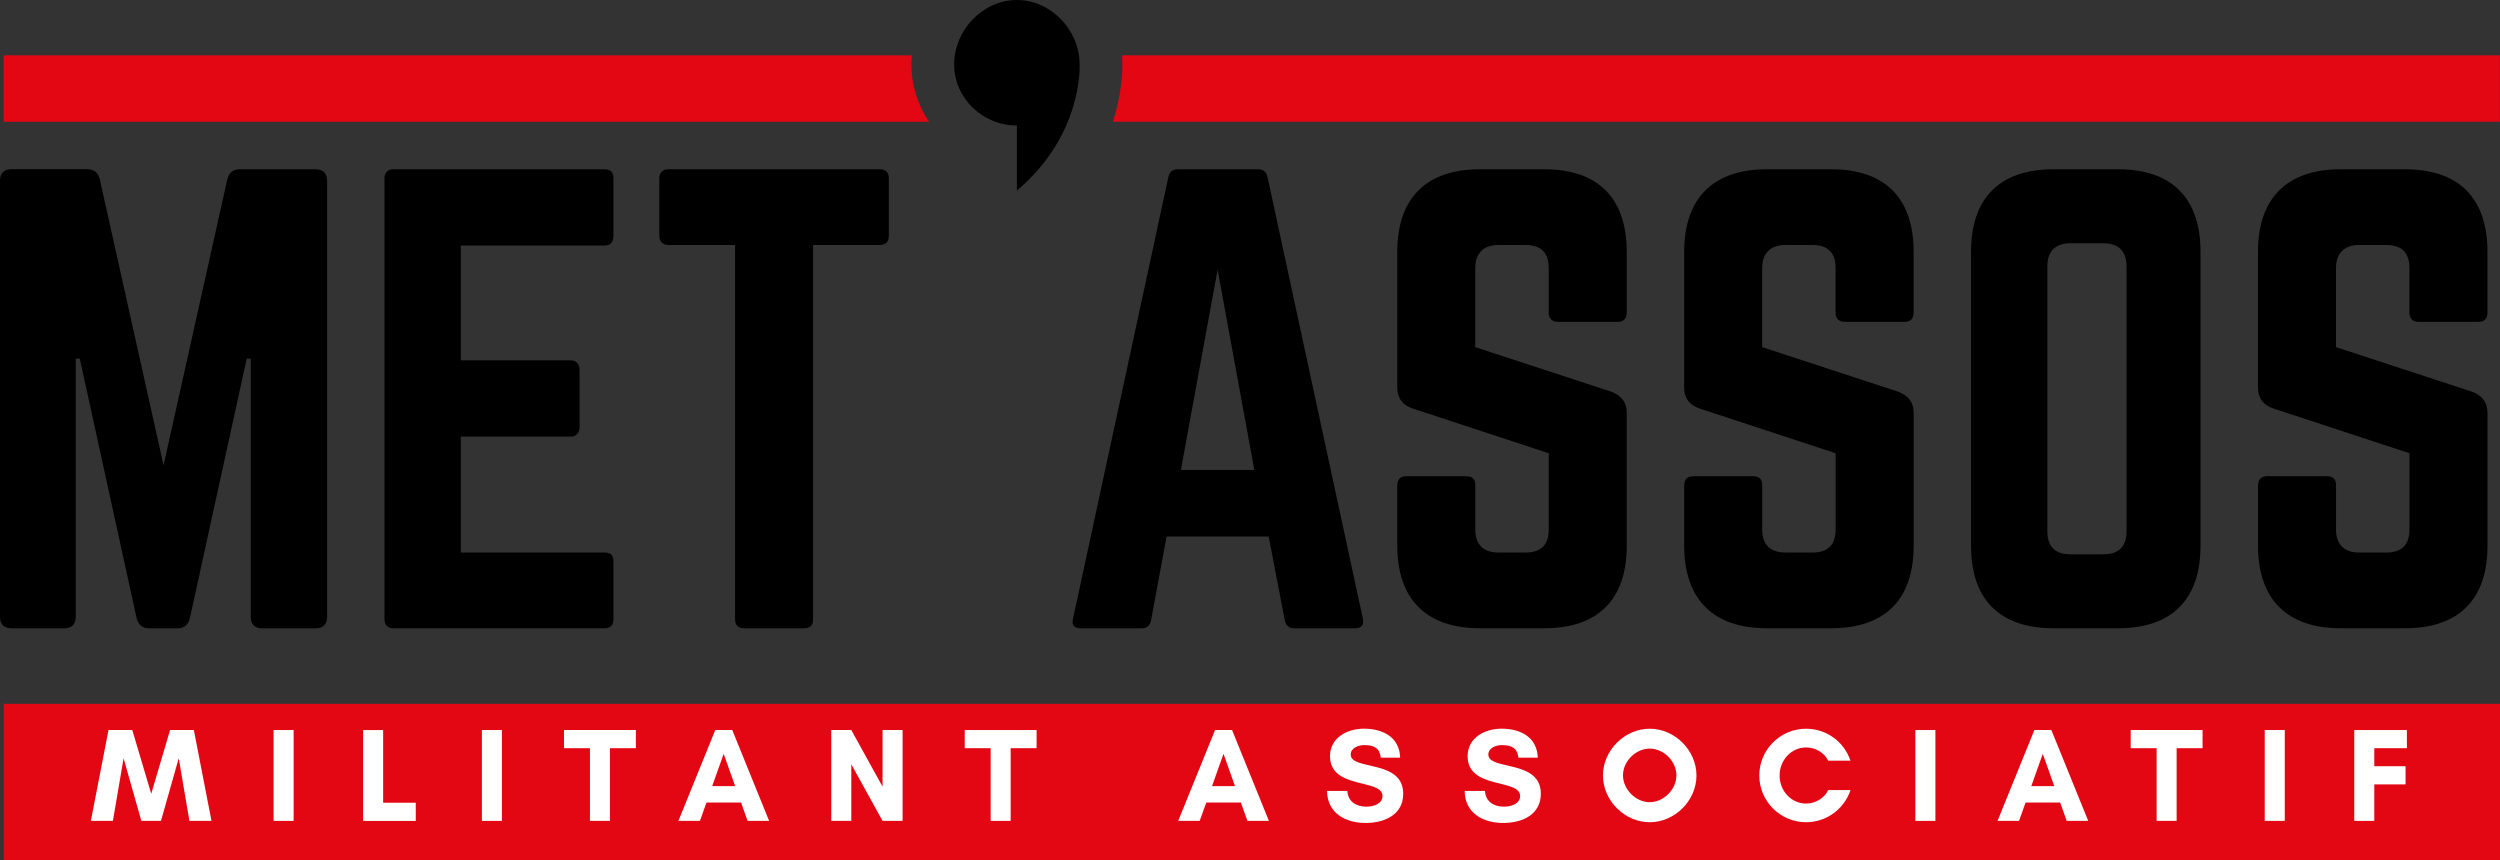 <?xml version="1.0" encoding="utf-8"?>
<!-- Generator: Adobe Illustrator 24.2.1, SVG Export Plug-In . SVG Version: 6.00 Build 0)  -->
<svg version="1.1" id="Calque_1" xmlns="http://www.w3.org/2000/svg" xmlns:xlink="http://www.w3.org/1999/xlink" x="0px" y="0px"
	 viewBox="0 0 669.98 230.6" style="enable-background:new 0 0 669.98 230.6;" xml:space="preserve">
<rect x="0" y="0" width="669.98" height="230.6" fill="#333333" stroke="none"/>
<style type="text/css">
	.st0{fill:#E30613;}
	.st1{fill:#FFFFFF;}
</style>
<g>
	<g>
		<rect x="0.99" y="188.62" class="st0" width="669" height="41.97"/>
	</g>
	<g>
		<path d="M84.58,45.36c2,0,3.08,1.08,3.08,3.08v116.87c0,2-1.08,3.08-3.08,3.08h-14.3c-2,0-3.08-1.08-3.08-3.08V96.1h-1.08
			L50.9,165.61c-0.46,1.84-1.54,2.77-3.38,2.77h-7.54c-1.85,0-2.92-0.92-3.38-2.77L21.38,96.1H20.3v69.2c0,2-1.08,3.08-3.08,3.08
			H3.08c-2,0-3.08-1.08-3.08-3.08V48.43c0-2,1.08-3.08,3.08-3.08h20.3c1.85,0,2.92,0.92,3.38,2.77l17.07,76.58L60.9,48.13
			c0.46-1.85,1.54-2.77,3.38-2.77H84.58z"/>
		<path d="M164.39,63.2c0,1.54-0.62,2.61-2.46,2.61h-38.44v30.76h29.37c1.54,0,2.46,0.92,2.46,2.61v15.22
			c0,1.69-0.92,2.61-2.46,2.61h-29.37v31.06h38.44c1.85,0,2.46,0.77,2.46,2.46v15.38c0,1.54-0.62,2.46-2.46,2.46h-56.59
			c-1.38,0-2.31-0.92-2.31-2.46V47.82c0-1.54,0.92-2.46,2.31-2.46h56.59c1.85,0,2.46,0.92,2.46,2.46V63.2z"/>
		<path d="M235.74,45.36c1.69,0,2.46,0.92,2.46,2.46V63.2c0,1.54-0.77,2.46-2.46,2.46H217.9v100.26c0,1.69-0.77,2.46-2.46,2.46
			h-15.99c-1.54,0-2.46-0.77-2.46-2.46V65.66h-17.84c-1.54,0-2.46-0.92-2.46-2.46V47.82c0-1.54,0.92-2.46,2.46-2.46H235.74z"/>
		<path d="M346.77,168.38c-1.38,0-2.15-0.77-2.46-2.15L340,143.78h-27.37l-4.15,22.45c-0.31,1.38-1.08,2.15-2.46,2.15h-16.45
			c-1.69,0-2.46-0.92-2-2.61l25.53-118.26c0.31-1.54,1.23-2.15,2.61-2.15h21.38c1.38,0,2.31,0.62,2.61,2.15l25.53,118.26
			c0.31,1.69-0.31,2.61-2.15,2.61H346.77z M326.31,72.27l-9.84,53.67h19.68L326.31,72.27z"/>
		<path d="M413.81,45.36c14.46,0,22.14,7.69,22.14,22.14v16.3c0,1.54-0.77,2.46-2.46,2.46H417.5c-1.54,0-2.46-0.92-2.46-2.46V71.81
			c0-4-2-6.15-6.15-6.15h-7.38c-3.84,0-6.15,2.15-6.15,6.15v21.22l36.6,11.99c2.61,1.08,4,2.77,4,5.69v35.52
			c0,14.46-7.69,22.14-22.14,22.14h-17.22c-14.3,0-22.14-7.69-22.14-22.14v-16.15c0-1.69,0.92-2.46,2.46-2.46h15.99
			c1.69,0,2.46,0.77,2.46,2.46v11.84c0,4.15,2.31,6.15,6.15,6.15h7.38c4,0,6.15-2,6.15-6.15v-20.45l-36.45-11.99
			c-2.77-0.92-4.15-2.77-4.15-5.69V67.5c0-14.46,7.84-22.14,22.14-22.14H413.81z"/>
		<path d="M490.7,45.36c14.46,0,22.14,7.69,22.14,22.14v16.3c0,1.54-0.77,2.46-2.46,2.46h-15.99c-1.54,0-2.46-0.92-2.46-2.46V71.81
			c0-4-2-6.15-6.15-6.15h-7.38c-3.84,0-6.15,2.15-6.15,6.15v21.22l36.6,11.99c2.61,1.08,4,2.77,4,5.69v35.52
			c0,14.46-7.69,22.14-22.14,22.14h-17.22c-14.3,0-22.14-7.69-22.14-22.14v-16.15c0-1.69,0.92-2.46,2.46-2.46h15.99
			c1.69,0,2.46,0.77,2.46,2.46v11.84c0,4.15,2.31,6.15,6.15,6.15h7.38c4,0,6.15-2,6.15-6.15v-20.45l-36.45-11.99
			c-2.77-0.92-4.15-2.77-4.15-5.69V67.5c0-14.46,7.84-22.14,22.14-22.14H490.7z"/>
		<path d="M528.22,67.5c0-14.46,7.69-22.14,22.14-22.14h17.22c14.46,0,22.14,7.69,22.14,22.14v78.73c0,14.46-7.69,22.14-22.14,22.14
			h-17.22c-14.46,0-22.14-7.69-22.14-22.14V67.5z M563.75,148.54c4,0,6.15-2,6.15-6.15V71.35c0-4-2.15-6.15-6.15-6.15h-8.92
			c-4,0-6.15,2.15-6.15,6.15v71.05c0,4.15,2.15,6.15,6.15,6.15H563.75z"/>
		<path d="M644.48,45.36c14.46,0,22.14,7.69,22.14,22.14v16.3c0,1.54-0.77,2.46-2.46,2.46h-15.99c-1.54,0-2.46-0.92-2.46-2.46V71.81
			c0-4-2-6.15-6.15-6.15h-7.38c-3.84,0-6.15,2.15-6.15,6.15v21.22l36.6,11.99c2.61,1.08,4,2.77,4,5.69v35.52
			c0,14.46-7.69,22.14-22.14,22.14h-17.22c-14.3,0-22.14-7.69-22.14-22.14v-16.15c0-1.69,0.92-2.46,2.46-2.46h15.99
			c1.69,0,2.46,0.77,2.46,2.46v11.84c0,4.15,2.31,6.15,6.15,6.15h7.38c4,0,6.15-2,6.15-6.15v-20.45l-36.45-11.99
			c-2.77-0.92-4.15-2.77-4.15-5.69V67.5c0-14.46,7.84-22.14,22.14-22.14H644.48z"/>
	</g>
	<g>
		<g>
			<path class="st1" d="M50.76,219.99l-2.86-16.79l-4.76,16.79h-5.26l-4.76-16.79l-2.86,16.79h-5.91l4.73-24.35h6.37l5.08,17.08
				l5.05-17.08h6.37l4.73,24.35H50.76z"/>
		</g>
		<g>
			<path class="st1" d="M73.32,219.99v-24.35h5.37v24.35H73.32z"/>
		</g>
		<g>
			<path class="st1" d="M97.31,195.65h5.37v19.48h8.74v4.87H97.31V195.65z"/>
		</g>
		<g>
			<path class="st1" d="M129.14,219.99v-24.35h5.37v24.35H129.14z"/>
		</g>
		<g>
			<path class="st1" d="M163.47,219.99h-5.37v-19.48h-6.95v-4.87h19.26v4.87h-6.95V219.99z"/>
		</g>
		<g>
			<path class="st1" d="M200.35,219.99l-1.75-4.91h-9.27l-1.75,4.91h-5.77l9.88-24.35h4.55l9.88,24.35H200.35z M193.94,202.02
				l-3.08,8.66h6.16L193.94,202.02z"/>
		</g>
		<g>
			<path class="st1" d="M236.52,219.99l-8.38-15.18v15.18h-5.37v-24.35h5.37l8.38,15.18v-15.18h5.37v24.35H236.52z"/>
		</g>
		<g>
			<path class="st1" d="M270.86,219.99h-5.37v-19.48h-6.95v-4.87h19.26v4.87h-6.95V219.99z"/>
		</g>
		<g>
			<path class="st1" d="M334.3,219.99l-1.76-4.91h-9.27l-1.76,4.91h-5.76l9.88-24.35h4.55l9.88,24.35H334.3z M327.89,202.02
				l-3.08,8.66h6.16L327.89,202.02z"/>
		</g>
		<g>
			<path class="st1" d="M370.5,213.33c0-4.73-14.07-1.68-14.07-10.67c0-5.01,4.66-7.38,9.1-7.38c5.01,0,9.52,2.22,9.7,7.77h-5.19
				c-0.29-2.54-1.76-3.37-4.44-3.37c-1.5,0-3.62,0.72-3.62,2.54c0,4.33,14.07,1.22,14.07,10.49c0,5.73-5.12,7.84-10.1,7.84
				c-5.37,0-10.28-2.65-10.31-8.59h5.44c0.14,2.9,2.43,4.22,5.08,4.22C367.85,216.2,370.5,215.52,370.5,213.33z"/>
		</g>
		<g>
			<path class="st1" d="M407.38,213.33c0-4.73-14.07-1.68-14.07-10.67c0-5.01,4.66-7.38,9.1-7.38c5.01,0,9.52,2.22,9.7,7.77h-5.19
				c-0.29-2.54-1.76-3.37-4.44-3.37c-1.5,0-3.62,0.72-3.62,2.54c0,4.33,14.07,1.22,14.07,10.49c0,5.73-5.12,7.84-10.1,7.84
				c-5.37,0-10.28-2.65-10.31-8.59h5.44c0.14,2.9,2.43,4.22,5.08,4.22C404.73,216.2,407.38,215.52,407.38,213.33z"/>
		</g>
		<g>
			<path class="st1" d="M442.11,220.35c-6.73,0-12.53-5.8-12.53-12.53c0-6.73,5.8-12.53,12.53-12.53c6.73,0,12.53,5.8,12.53,12.53
				C454.64,214.55,448.84,220.35,442.11,220.35z M442.11,200.62c-3.76,0-7.16,3.4-7.16,7.16s3.4,7.2,7.16,7.2s7.16-3.44,7.16-7.2
				S445.87,200.62,442.11,200.62z"/>
		</g>
		<g>
			<path class="st1" d="M495.93,211.72c-1.65,5.01-6.37,8.63-11.92,8.63c-6.91,0-12.53-5.62-12.53-12.53
				c0-6.91,5.62-12.53,12.53-12.53c5.55,0,10.24,3.58,11.89,8.56h-5.98c-1-2.18-3.44-3.54-5.91-3.54c-3.94,0-7.09,3.4-7.09,7.52
				c0,4.15,3.15,7.52,7.09,7.52c2.51,0,4.94-1.47,5.94-3.62H495.93z"/>
		</g>
		<g>
			<path class="st1" d="M513.3,219.99v-24.35h5.37v24.35H513.3z"/>
		</g>
		<g>
			<path class="st1" d="M553.86,219.99l-1.75-4.91h-9.27l-1.76,4.91h-5.76l9.88-24.35h4.55l9.88,24.35H553.86z M547.45,202.02
				l-3.08,8.66h6.16L547.45,202.02z"/>
		</g>
		<g>
			<path class="st1" d="M583.33,219.99h-5.37v-19.48h-6.95v-4.87h19.26v4.87h-6.95V219.99z"/>
		</g>
		<g>
			<path class="st1" d="M606.93,219.99v-24.35h5.37v24.35H606.93z"/>
		</g>
		<g>
			<path class="st1" d="M636.29,210.22v9.77h-5.37v-24.35h14.11v4.87h-8.74v4.83h8.38v4.87H636.29z"/>
		</g>
	</g>
	<g>
		<g>
			<path class="st0" d="M244.25,17.24c0-0.81,0.04-1.62,0.11-2.41H0.97v17.81h248.01C246,28.22,244.25,22.93,244.25,17.24z"/>
		</g>
		<g>
			<path class="st0" d="M300.66,14.82c0.07,0.75,0.11,1.51,0.11,2.27c0.04,1.78-0.05,7.82-2.5,15.54h371.69V14.82H300.66z"/>
		</g>
	</g>
	<g>
		<path d="M289.33,17.24c0-9.15-7.66-17.24-16.81-17.24c-9.15,0-16.81,8.09-16.81,17.24c0,9.15,7.66,16.39,16.81,16.39v17.45
			C290.39,35.97,289.33,17.24,289.33,17.24z"/>
	</g>
</g>
</svg>

